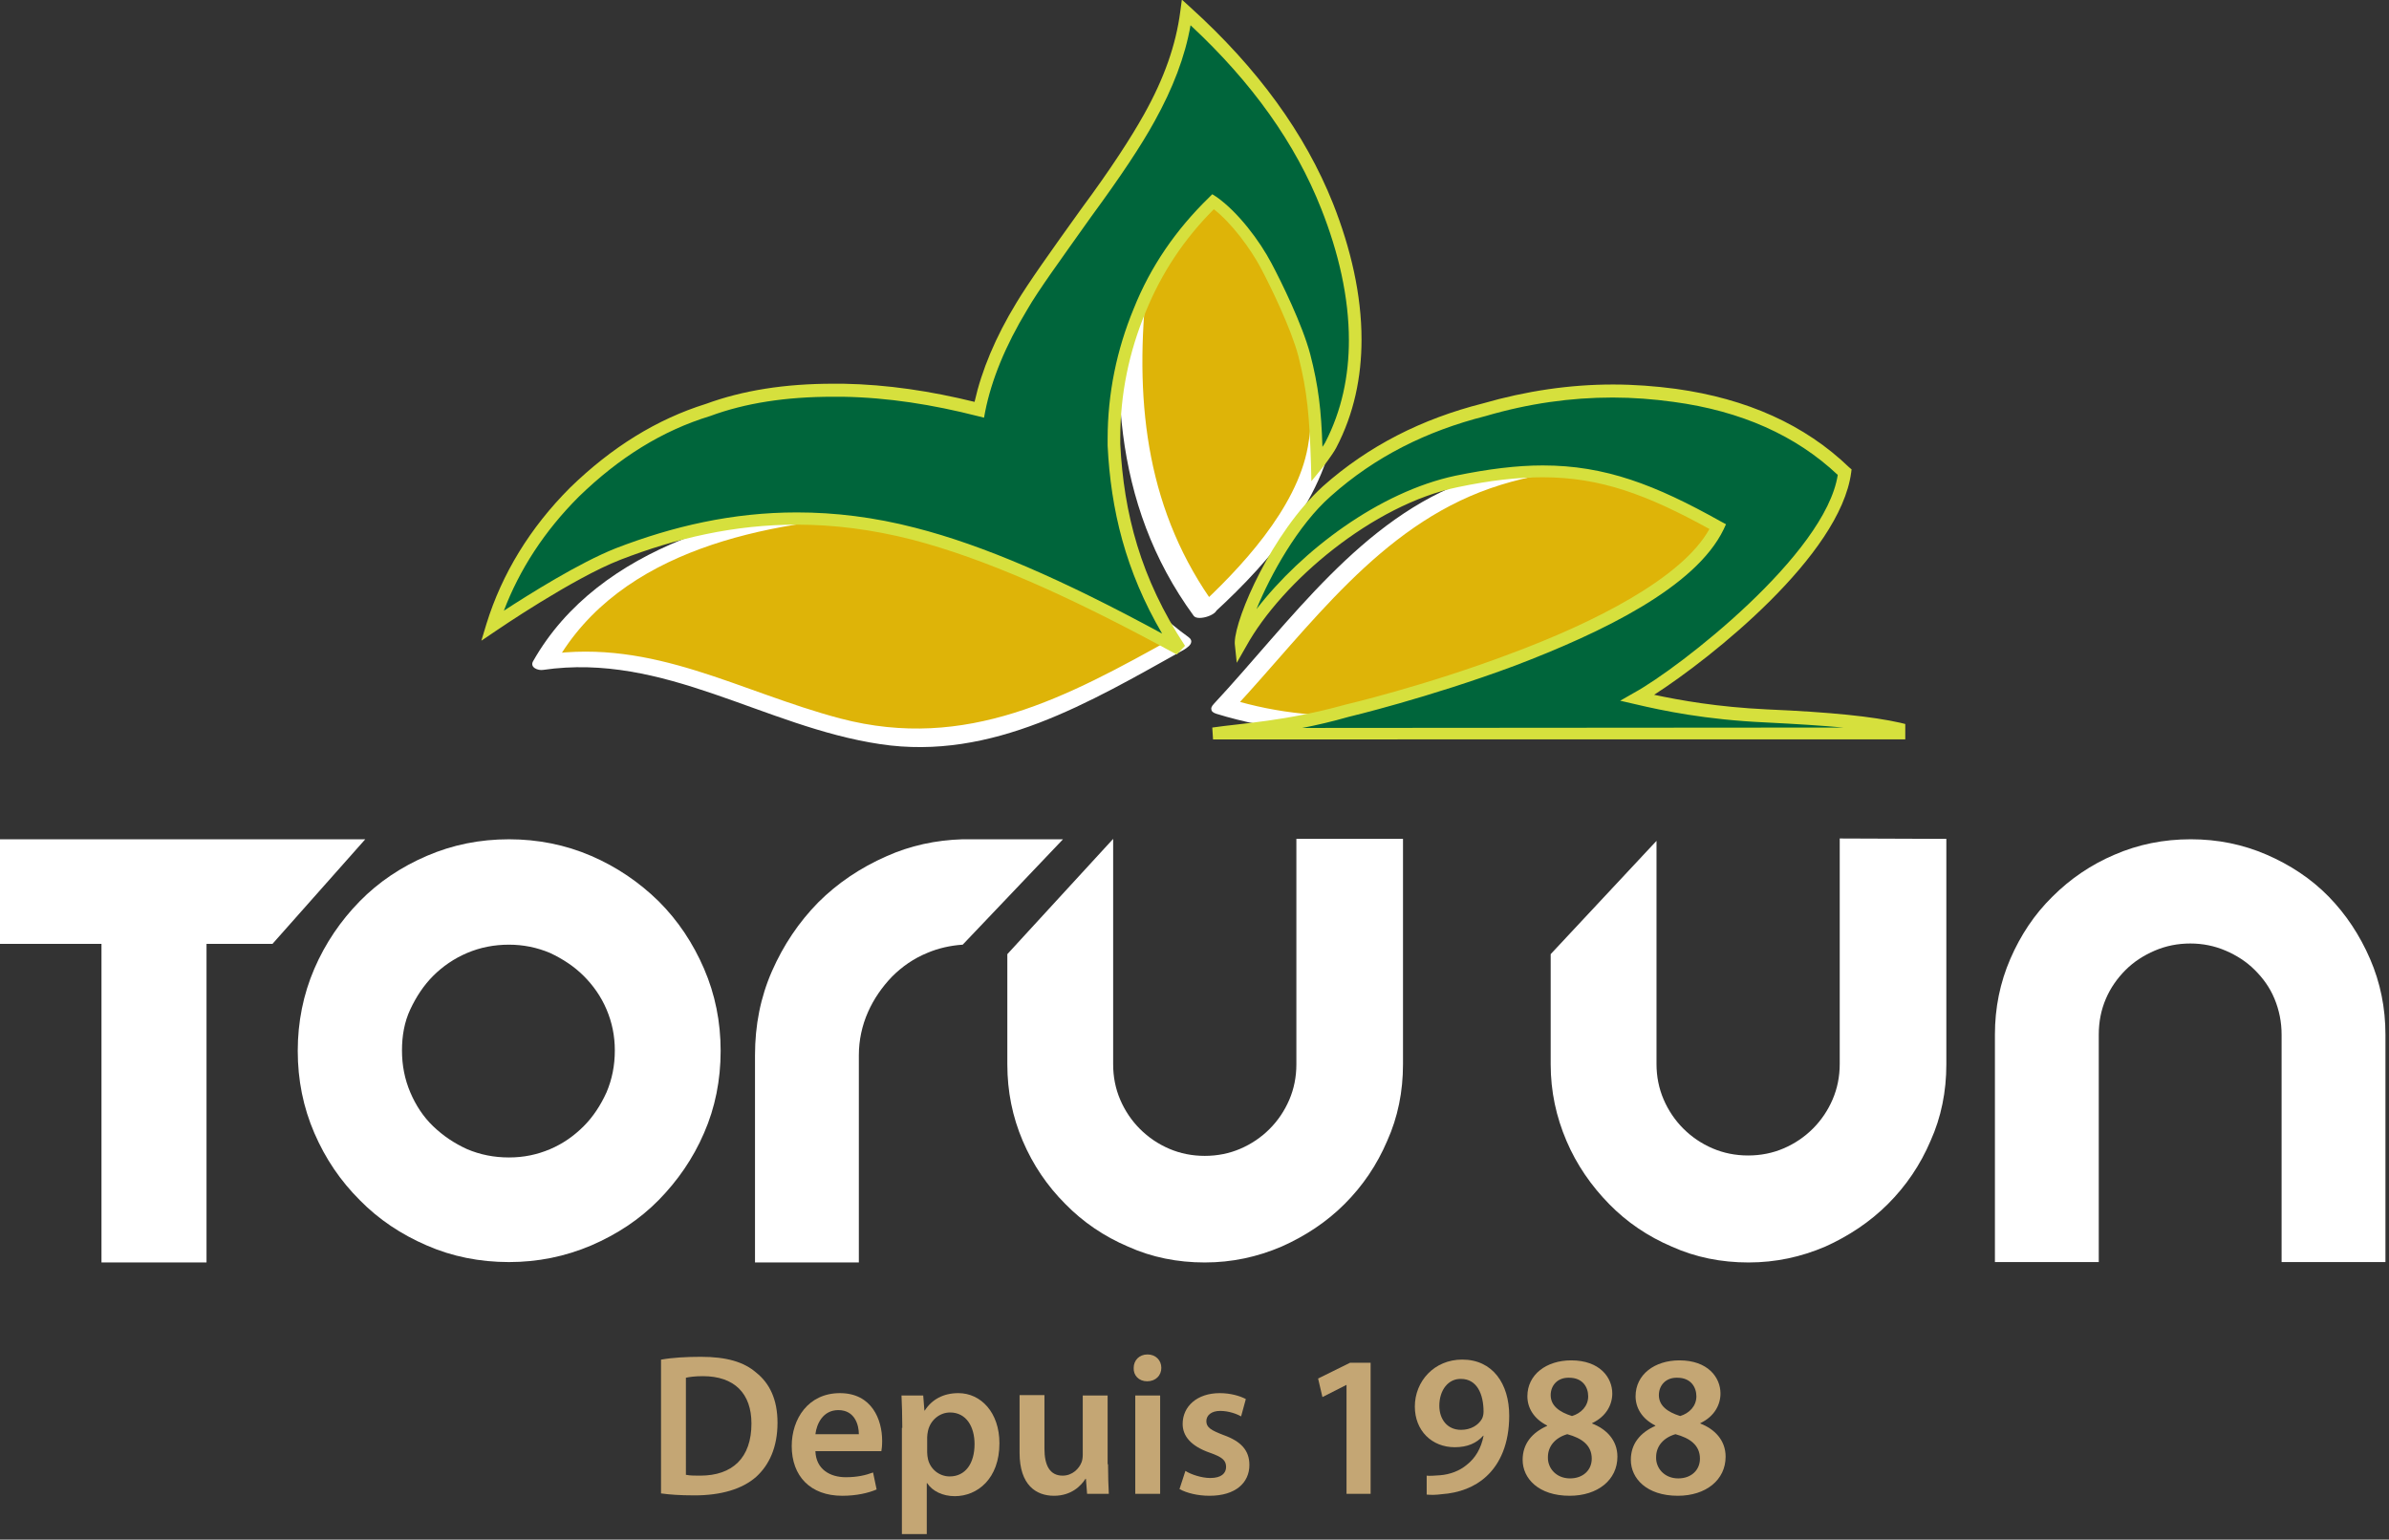 <?xml version="1.0" encoding="utf-8"?>
<!-- Generator: Adobe Illustrator 23.0.0, SVG Export Plug-In . SVG Version: 6.00 Build 0)  -->
<svg version="1.1" id="Layer_1" xmlns="http://www.w3.org/2000/svg" xmlns:xlink="http://www.w3.org/1999/xlink" x="0px" y="0px"
	 viewBox="0 0 605 390" style="enable-background:new 0 0 605 390;" xml:space="preserve">
<rect x="0" y="0" width="605" height="390" fill="#333333" stroke="none"/>
<style type="text/css">
	.st0{fill-rule:evenodd;clip-rule:evenodd;fill:#DEB408;}
	.st1{fill:none;}
	.st2{fill:#FFFFFF;}
	.st3{fill-rule:evenodd;clip-rule:evenodd;fill:#00653B;}
	.st4{fill:#D6E03D;}
	.st5{fill:#C4A674;}
</style>
<g>
	<path class="st0" d="M305.1,154.9c-21.9-28.1-21.4-62.3-15.8-95.1c1.5-6.4-0.8-24.2,10-26.8c9.8-2.5,21.4,18.2,24.8,24.2
		c7.5,21.9,13.4,29.9,10.8,52C332.4,130.1,305.1,154.9,305.1,154.9z"/>
	<path class="st1" d="M305.1,154.9c-21.9-28.1-21.4-62.3-15.8-95.1c1.5-6.4-0.8-24.2,10-26.8c9.8-2.5,21.4,18.2,24.8,24.2
		c7.5,21.9,13.4,29.9,10.8,52C332.4,130.1,305.1,154.9,305.1,154.9z"/>
	<path class="st2" d="M308,153.8c-17.4-23.8-20.6-50.9-17.8-79.6c0.9-8.8,2.5-17.5,3.2-26.3c0.6-7.5,4.9-16.3,13.1-10
		c3.7,2.8,6.4,7.1,9,10.9c12.3,17.6,19.5,43.1,15.7,64.4c-2.8,15.6-17.1,30.9-28.5,41.3c-2.5,2.3,3.5,1.9,4.8,0.7
		c14.5-13.3,30.2-31.4,30.9-52c0.7-20.5-8.8-58.6-29.1-69.7c-19-10.4-21,14.6-23,26.7c-5.5,33.7-4.9,67.2,16,95.8
		C303.4,157.5,309.2,155.5,308,153.8z"/>
	<path class="st0" d="M298.6,163c-21.4-14.5-25.5-35.6-63.9-34.9c-19.1,0.7-21.8,0.9-39.8,4.1c-21,3.4-35.1,11.8-48.5,24.6
		c-2.5,2.4-7.6,8.5-8.5,11c51.2-8.8,75.7,43.4,142.7,5.3L298.6,163z"/>
	<path class="st1" d="M298.6,163c-21.4-14.5-25.5-35.6-63.9-34.9c-19.1,0.7-21.8,0.9-39.8,4.1c-21,3.4-35.1,11.8-48.5,24.6
		c-2.5,2.4-7.6,8.5-8.5,11c51.2-8.8,75.7,43.4,142.7,5.3L298.6,163z"/>
	<path class="st2" d="M301,161.4c-11.6-8.3-20.1-20-32.1-27.8c-13.9-9-31.7-7.8-47.5-6.9c-31.3,1.7-69.7,11.3-86.4,40.8
		c-0.9,1.6,1.3,2.4,2.5,2.2c30.8-4.5,55.9,14.4,85.4,18.8c28.4,4.3,53.2-10.7,76.9-23.9c3.6-2,0.3-4.7-2.5-3.1
		c-27.1,15.1-52.5,28.9-84.5,20.5c-25.7-6.8-47.1-20.2-74.6-16.2c0.8,0.7,1.7,1.5,2.5,2.2c16.4-28.9,53.5-35.9,83.9-37.5
		c18.8-1,34.9,1,49.1,13.8c7.6,6.8,14.1,14.4,22.5,20.4C298.1,166,303.6,163.3,301,161.4z"/>
	<path class="st0" d="M309.8,179c16.3-17.2,33.8-41.3,55.6-52.4c23.5-12.2,62.8-12.6,87.1-8.5c-8.1,13.4-19.2,25.6-31.5,35.6
		c-13.4,9.2-21.3,15.7-35.4,20.6C341.9,189.3,309.8,179,309.8,179z"/>
	<path class="st1" d="M309.8,179c16.3-17.2,33.8-41.3,55.6-52.4c23.5-12.2,62.8-12.6,87.1-8.5c-8.1,13.4-19.2,25.6-31.5,35.6
		c-13.4,9.2-21.3,15.7-35.4,20.6C341.9,189.3,309.8,179,309.8,179z"/>
	<path class="st2" d="M312.3,179.7c19.5-21,37-46.2,65.1-56c14-4.9,29.5-5.8,44.3-6c6-0.1,11.9,0.3,17.9,0.8
		c8.2,0.7,9.5,0.6,4.3,8.1c-27.6,39.6-84.5,65.2-132.3,50.5c-2.3-0.7-7.1,2.6-3.6,3.7c55.9,17.3,117.7-15.8,147.4-62.5
		c0.8-1.3-0.7-2-1.7-2.2c-26.8-4.1-55.5-3.6-81.2,5.4c-27.8,9.7-45.9,36.2-65.1,56.8C304.8,181,310.7,181.4,312.3,179.7z"/>
	<path class="st3" d="M307.2,51.2c-8.1,7.8-14.4,17-18.6,27.6c-4.5,10.8-6.7,22.2-6.5,34.1c0.9,17.7,5.2,34.4,16.7,51.9
		c-27.8-15.5-49.2-24.8-67.3-29.5c-27.8-7.2-52-3.7-74.9,5.1c-12.4,4.8-31.8,18.2-31.8,18.2c3.8-12.3,10.8-23.8,20.9-33.8
		c10.3-10.1,21.5-17,33.8-20.8c9.6-3.6,20.9-5.2,34.1-4.9c11.7,0.2,23.1,2,34.5,4.9c1.6-8.3,5.2-17,10.8-26.2
		c2.9-4.9,8.5-12.8,16.4-23.8c7.4-10.1,12.6-17.9,15.9-24c5.2-9.2,8.3-17.9,9.4-26.7c16.8,15.2,28.7,31.6,35.6,49.1
		c8.1,20.6,10.4,42.2,0.9,60.5c-0.8,1.6-3.5,4.9-3.5,4.9c-0.3-12.1-0.9-18.5-3.3-27.7c-1.9-7.2-7.2-18.1-9.6-22.7
		C317.7,61.9,312.3,54.7,307.2,51.2L307.2,51.2z"/>
	<path class="st4" d="M231,136.7c-10.2-2.6-19.9-3.8-29.2-3.8l0,0c-15.8,0-30.5,3.4-44.7,8.9l0,0c-12.1,4.7-31.5,18-31.5,18l0,0
		l-3.7,2.5l1.3-4.3c3.9-12.6,11-24.3,21.2-34.5l0,0c10.5-10.2,21.9-17.3,34.4-21.2l0,0c9.3-3.4,19.9-5.1,32.2-5.1l0,0
		c0.8,0,1.6,0,2.5,0l0,0c11.3,0.2,22.3,1.9,33.3,4.6l0,0c1.8-8,5.3-16.4,10.6-25.1l0,0c3-5,8.6-12.9,16.5-23.9l0,0
		c7.4-10,12.5-17.9,15.8-23.8l0,0c5.1-9.1,8.1-17.6,9.2-26.1l0,0l0.4-3l2.2,2c17,15.4,29,31.9,36.1,49.7l0,0
		c4.5,11.4,7.2,23.1,7.2,34.4l0,0c0,9.5-1.9,18.8-6.4,27.4l0,0c-1,1.9-3.6,5.2-3.6,5.2l0,0l-2.7,3.3l-0.1-4.3
		c-0.4-12.1-0.9-18.3-3.2-27.4l0,0c-1.8-6.9-7.1-17.8-9.5-22.3l0,0c-2.6-4.9-7.4-11.4-11.9-14.9l0,0c-7.5,7.5-13.3,16.2-17.3,26.1
		l0,0c-4.2,10.1-6.4,20.8-6.4,31.8l0,0c0,0.5,0,1.1,0,1.6l0,0c0.9,17.5,5.1,33.9,16.4,51.1l0,0l-2.1,2.2
		C270.2,150.6,249,141.4,231,136.7L231,136.7z M231.8,133.7c17.2,4.4,37.1,13,62.5,26.8l0,0c-9.3-15.9-13-31.4-13.8-47.6l0,0
		c0-0.6,0-1.1,0-1.7l0,0c0-11.5,2.3-22.6,6.6-33l0,0c4.3-10.8,10.8-20.1,19-28.1l0,0l0.9-0.9l1.1,0.7C313.6,53.8,319,61,322,66.7
		l0,0c2.5,4.7,7.8,15.5,9.8,23l0,0c2.1,8.1,2.8,14.2,3.1,23.5l0,0c0.3-0.4,0.5-0.8,0.7-1.1l0,0c4.2-8.1,6-16.9,6-25.9l0,0
		c0-10.9-2.6-22.2-7-33.3l0,0c-6.5-16.5-17.5-32-33.1-46.5l0,0c-1.4,8-4.5,16-9.1,24.3l0,0c-3.4,6.2-8.6,14-16,24.1l0,0
		c-7.8,11-13.5,18.8-16.3,23.7l0,0c-5.5,9.1-9,17.7-10.6,25.7l0,0l-0.3,1.6l-1.6-0.4c-11.4-2.9-22.6-4.7-34.2-4.9l0,0
		c-0.8,0-1.6,0-2.4,0l0,0c-12,0-22.3,1.6-31.2,4.9l0,0c-12.1,3.7-23,10.5-33.2,20.4l0,0c-8.7,8.7-15,18.4-19,28.9l0,0
		c6.3-4.1,19-12.1,28.3-15.8l0,0c14.5-5.6,29.6-9.1,45.9-9.1l0,0C211.4,129.8,221.4,131,231.8,133.7L231.8,133.7z M306.3,52.4
		l0.9-1.3L306.3,52.4L306.3,52.4z"/>
	<path class="st3" d="M424,100.2c17.7,2.5,32.1,9,43,19.5c-2.6,21.4-40.5,50.5-52.5,57.2c6.7,1.6,17.4,3.9,32.6,4.6
		c16.2,0.7,26.6,1.8,33.5,3.3v1.1H307.2c7.4-1.1,18.6-1.6,33.9-5.8c0,0,80.8-19,93.9-46.6c-23.5-13.2-38.6-17.2-66.1-11.4
		c-22.1,4.6-45.3,24.3-54.7,41c-0.5-4.6,9-27.1,21.7-38.6c11.4-10.1,24.7-16.8,39.9-20.6C392.1,99.1,408.3,98,424,100.2L424,100.2z"
		/>
	<path class="st4" d="M307.2,187.4l-0.2-3.1c7.5-1.1,18.6-1.6,33.7-5.8l0,0c0,0,20.1-4.7,41.8-12.9l0,0c21-7.8,43.5-19.1,50.4-31.6
		l0,0c-15.8-8.7-27.6-13.1-42.2-13.1l0,0c-6.4,0-13.4,0.8-21.5,2.5l0,0c-21.5,4.4-44.6,24-53.6,40.3l0,0l-2.4,4.2l-0.5-4.8
		c0-0.2,0-0.3,0-0.5l0,0c0.2-6.3,9.4-27.6,22.3-39.4l0,0c11.6-10.3,25.1-17.1,40.5-21l0,0c11.1-3.2,22.1-4.8,33-4.8l0,0
		c5.3,0,10.6,0.4,15.9,1.1l0,0l0,0c18,2.5,32.7,9.1,43.9,19.9l0,0l0.6,0.5l-0.1,0.8c-2.8,21-35.3,46.9-49.9,56.3l0,0
		c6.6,1.4,16,3.1,28.6,3.7l0,0c16.2,0.7,26.7,1.8,33.8,3.4l0,0l1.2,0.3v1.3v2.6H307.2V187.4z M466.8,184.3
		c-5.4-0.5-11.8-0.9-19.7-1.3l0,0c-15.3-0.7-26.1-3-32.9-4.6l0,0l-3.9-0.9l3.5-2c11.5-6.3,48.5-35.1,51.6-55.2l0,0
		c-10.6-10-24.5-16.2-41.6-18.5l0,0l0.2-1.6l-0.2,1.6c-5.1-0.7-10.3-1.1-15.4-1.1l0,0c-10.6,0-21.3,1.5-32.2,4.7l0,0
		c-15,3.8-28,10.3-39.2,20.3l0,0c-8.3,7.3-15.3,20-18.8,28.6l0,0c11.5-14.9,31.1-29.7,50.4-33.8l0,0c8.3-1.7,15.5-2.6,22.1-2.6l0,0
		c15.8,0,28.5,4.9,45.1,14.2l0,0l1.3,0.7l-0.6,1.3c-7.1,14.7-30.8,26.1-52.8,34.5l0,0c-22,8.2-42.2,13-42.2,13l0,0
		c-4.2,1.2-8.1,2.1-11.7,2.8l0,0L466.8,184.3L466.8,184.3z"/>
</g>
<path class="st2" d="M69,239.1H52.3v80.7H25.7v-80.7H0v-26.5h92.5L69,239.1z"/>
<path class="st2" d="M128.9,319.7c-7.4,0-14.4-1.4-20.8-4.2c-6.5-2.8-12.2-6.6-17-11.5c-4.9-4.9-8.7-10.5-11.5-17
	s-4.2-13.4-4.2-20.8c0-7.3,1.4-14.3,4.2-20.8s6.7-12.2,11.5-17.1s10.5-8.7,17-11.5s13.4-4.2,20.8-4.2c7.3,0,14.3,1.4,20.8,4.2
	s12.2,6.7,17.1,11.5c4.9,4.9,8.7,10.6,11.5,17.1s4.2,13.4,4.2,20.8s-1.4,14.4-4.2,20.8c-2.8,6.5-6.7,12.1-11.5,17
	s-10.6,8.7-17.1,11.5C143.1,318.3,136.2,319.7,128.9,319.7z M128.9,239.3c-3.8,0-7.3,0.7-10.6,2.1c-3.3,1.4-6.2,3.4-8.6,5.8
	c-2.4,2.4-4.3,5.3-5.8,8.5c-1.5,3.2-2.1,6.7-2.1,10.4c0,3.8,0.7,7.3,2.1,10.6c1.4,3.3,3.3,6.2,5.8,8.6s5.3,4.3,8.6,5.8
	c3.3,1.4,6.8,2.1,10.6,2.1c3.7,0,7.1-0.7,10.4-2.1c3.3-1.4,6.1-3.4,8.5-5.8s4.3-5.3,5.8-8.6c1.4-3.3,2.1-6.8,2.1-10.6
	c0-3.7-0.7-7.1-2.1-10.4c-1.4-3.3-3.4-6.1-5.8-8.5c-2.4-2.4-5.3-4.3-8.5-5.8C136,240,132.5,239.3,128.9,239.3z"/>
<path class="st2" d="M269.2,212.6h-25.4c-6.8,0.2-13.3,1.6-19.3,4.3c-6.6,2.9-12.4,6.8-17.3,11.7c-4.9,5-8.8,10.8-11.7,17.4
	c-2.9,6.6-4.3,13.7-4.3,21.3v52.5h26.3v-52.5c0-3.8,0.8-7.5,2.3-10.9s3.6-6.4,6.1-9c2.6-2.6,5.5-4.6,8.9-6c2.8-1.2,5.9-1.9,9-2.1
	L269.2,212.6z"/>
<path class="st2" d="M355.3,212.5v57.1c0,6.9-1.3,13.4-4,19.4c-2.6,6.1-6.2,11.4-10.8,16c-4.5,4.5-9.9,8.1-16,10.8
	c-6.1,2.6-12.5,4-19.4,4s-13.4-1.3-19.4-4c-6.1-2.6-11.4-6.2-15.9-10.8c-4.6-4.6-8.2-9.9-10.8-16c-2.6-6.1-3.9-12.5-3.9-19.4v-27.9
	l26.8-29.2v57.1c0,3.2,0.6,6.2,1.8,9c1.2,2.8,2.9,5.3,5,7.4s4.6,3.8,7.4,5s5.8,1.8,9,1.8s6.2-0.6,9-1.8s5.3-2.9,7.4-5s3.8-4.6,5-7.4
	s1.8-5.8,1.8-9v-57.1H355.3L355.3,212.5L355.3,212.5z"/>
<path class="st2" d="M492.9,212.5v57.1c0,6.9-1.3,13.4-4,19.4c-2.6,6.1-6.2,11.4-10.8,16c-4.5,4.5-9.9,8.1-15.9,10.8
	c-6.1,2.6-12.5,4-19.4,4s-13.4-1.3-19.4-4c-6.1-2.6-11.4-6.2-15.9-10.8c-4.5-4.6-8.2-9.9-10.8-16c-2.6-6.1-4-12.5-4-19.4v-27.9
	l26.8-28.7v56.5c0,3.2,0.6,6.2,1.8,9c1.2,2.8,2.9,5.3,5,7.4s4.6,3.8,7.4,5s5.8,1.8,9,1.8s6.2-0.6,9-1.8c2.8-1.2,5.3-2.9,7.4-5
	s3.8-4.6,5-7.4s1.8-5.8,1.8-9v-57.1L492.9,212.5L492.9,212.5z"/>
<path class="st2" d="M604.1,319.7h-26.3v-57.6c0-3.2-0.6-6.2-1.8-9.1s-2.9-5.2-5-7.3s-4.6-3.7-7.4-4.9s-5.8-1.8-8.9-1.8
	c-3.2,0-6.2,0.6-9,1.8s-5.3,2.8-7.4,4.9c-2.1,2.1-3.8,4.5-5,7.3s-1.8,5.8-1.8,9.1v57.6h-26.3v-57.6c0-6.8,1.3-13.2,3.9-19.2
	s6.1-11.3,10.7-15.8c4.5-4.5,9.8-8.1,15.7-10.6c6-2.6,12.4-3.9,19.3-3.9c6.8,0,13.2,1.3,19.2,3.9c6,2.6,11.3,6.1,15.7,10.6
	s7.9,9.8,10.5,15.8s3.9,12.4,3.9,19.2V319.7z"/>
<g>
	<path class="st5" d="M167.5,344.4c2.8-0.5,6.3-0.7,10-0.7c6.5,0,10.9,1.3,14,4c3.4,2.7,5.4,6.8,5.4,12.7c0,6.2-2.1,10.7-5.4,13.7
		c-3.5,3.1-8.9,4.7-15.6,4.7c-3.7,0-6.4-0.2-8.5-0.5V344.4z M173.8,373.6c0.9,0.2,2.2,0.2,3.5,0.2c8.2,0,13-4.5,13-13.2
		c0-7.6-4.3-12-12.3-12c-2,0-3.4,0.2-4.3,0.4V373.6z"/>
	<path class="st5" d="M206.5,367.7c0.2,4.5,3.7,6.5,7.7,6.5c2.9,0,5-0.5,6.9-1.2l0.9,4.3c-2.1,0.9-5.1,1.6-8.7,1.6
		c-8.1,0-12.8-5-12.8-12.6c0-6.9,4.2-13.4,12.2-13.4c8.1,0,10.7,6.7,10.7,12.1c0,1.2-0.1,2.1-0.2,2.6H206.5z M217.5,363.3
		c0-2.3-1-6.1-5.2-6.1c-3.9,0-5.5,3.5-5.8,6.1H217.5z"/>
	<path class="st5" d="M228.5,361.7c0-3.2-0.1-5.9-0.2-8.2h5.5l0.3,3.8h0.1c1.8-2.8,4.7-4.4,8.5-4.4c5.7,0,10.4,4.9,10.4,12.7
		c0,9-5.6,13.4-11.3,13.4c-3.1,0-5.7-1.3-7-3.3h-0.1v12.9h-6.3V361.7z M234.8,367.9c0,0.6,0.1,1.2,0.2,1.7c0.6,2.6,2.9,4.4,5.5,4.4
		c4,0,6.3-3.3,6.3-8.2c0-4.4-2.1-8-6.2-8c-2.6,0-5,1.9-5.6,4.7c-0.1,0.5-0.2,1.1-0.2,1.6V367.9z"/>
	<path class="st5" d="M280.6,370.9c0,3,0.1,5.4,0.2,7.5h-5.5l-0.3-3.8h-0.1c-1.1,1.7-3.5,4.3-8,4.3c-4.5,0-8.7-2.7-8.7-10.9v-14.6
		h6.3V367c0,4.1,1.3,6.8,4.6,6.8c2.5,0,4.2-1.8,4.8-3.4c0.2-0.5,0.3-1.2,0.3-1.9v-15h6.3V370.9z"/>
	<path class="st5" d="M294.1,346.5c0,1.9-1.4,3.4-3.6,3.4c-2.1,0-3.5-1.5-3.4-3.4c0-1.9,1.4-3.4,3.5-3.4
		C292.7,343.1,294.1,344.6,294.1,346.5z M287.5,378.4v-24.9h6.3v24.9H287.5z"/>
	<path class="st5" d="M300.2,372.6c1.4,0.9,4.1,1.8,6.3,1.8c2.8,0,4-1.2,4-2.8c0-1.7-1-2.5-4.1-3.6c-4.9-1.7-6.9-4.3-6.9-7.3
		c0-4.4,3.6-7.8,9.4-7.8c2.7,0,5.1,0.7,6.6,1.5l-1.2,4.4c-1-0.6-3.1-1.4-5.3-1.4c-2.2,0-3.5,1.1-3.5,2.6c0,1.6,1.2,2.3,4.3,3.5
		c4.5,1.6,6.6,3.9,6.6,7.6c0,4.5-3.5,7.8-10.1,7.8c-3,0-5.8-0.7-7.6-1.7L300.2,372.6z"/>
	<path class="st5" d="M341.1,350.8H341l-6.1,3.1l-1.1-4.7l8.1-4h5.2v33.2h-6.1V350.8z"/>
	<path class="st5" d="M361.2,373.8c1,0.1,2,0,3.5-0.1c2.5-0.2,4.9-1.1,6.7-2.6c2.2-1.7,3.7-4.2,4.3-7.4l-0.1,0
		c-1.7,1.9-4,2.9-7.2,2.9c-5.8,0-10.1-4.2-10.1-10.3c0-6.4,4.9-11.9,12-11.9c7.7,0,11.9,6.1,11.9,14.2c0,7.1-2.3,12.2-5.8,15.4
		c-2.9,2.7-6.9,4.2-11.3,4.5c-1.4,0.2-2.8,0.2-3.8,0.1V373.8z M364.5,356.1c0,3.4,2,6.1,5.5,6.1c2.5,0,4.4-1.2,5.3-2.8
		c0.2-0.4,0.4-1,0.4-1.8c0-4.5-1.7-8.3-5.7-8.3C366.8,349.2,364.5,352.1,364.5,356.1z"/>
	<path class="st5" d="M385.6,369.8c0-4.1,2.4-6.9,6.2-8.6l0-0.1c-3.4-1.7-5-4.5-5-7.4c0-5.5,4.8-9.1,11.1-9.1
		c7.2,0,10.4,4.3,10.4,8.4c0,2.8-1.5,5.8-5.1,7.5v0.1c3.6,1.4,6.4,4.2,6.4,8.4c0,5.9-5,9.9-12.1,9.9
		C389.6,378.9,385.6,374.5,385.6,369.8z M403.1,369.5c0-3.4-2.5-5.2-6.2-6.2c-3.1,0.9-4.9,3.1-4.9,5.8c-0.1,2.8,2.1,5.4,5.6,5.4
		C400.9,374.5,403.1,372.4,403.1,369.5z M392.7,353.4c0,2.7,2.2,4.3,5.4,5.3c2.3-0.7,4.1-2.5,4.1-5c0-2.3-1.4-4.7-4.8-4.7
		C394.4,348.9,392.7,351,392.7,353.4z"/>
	<path class="st5" d="M413,369.8c0-4.1,2.4-6.9,6.2-8.6l0-0.1c-3.4-1.7-5-4.5-5-7.4c0-5.5,4.8-9.1,11.1-9.1c7.2,0,10.4,4.3,10.4,8.4
		c0,2.8-1.5,5.8-5.1,7.5v0.1c3.6,1.4,6.4,4.2,6.4,8.4c0,5.9-5,9.9-12.1,9.9C417,378.9,413,374.5,413,369.8z M430.5,369.5
		c0-3.4-2.5-5.2-6.2-6.2c-3.1,0.9-4.9,3.1-4.9,5.8c-0.1,2.8,2.1,5.4,5.6,5.4C428.3,374.5,430.5,372.4,430.5,369.5z M420.1,353.4
		c0,2.7,2.2,4.3,5.4,5.3c2.3-0.7,4.1-2.5,4.1-5c0-2.3-1.4-4.7-4.8-4.7C421.8,348.9,420.1,351,420.1,353.4z"/>
</g>
</svg>
